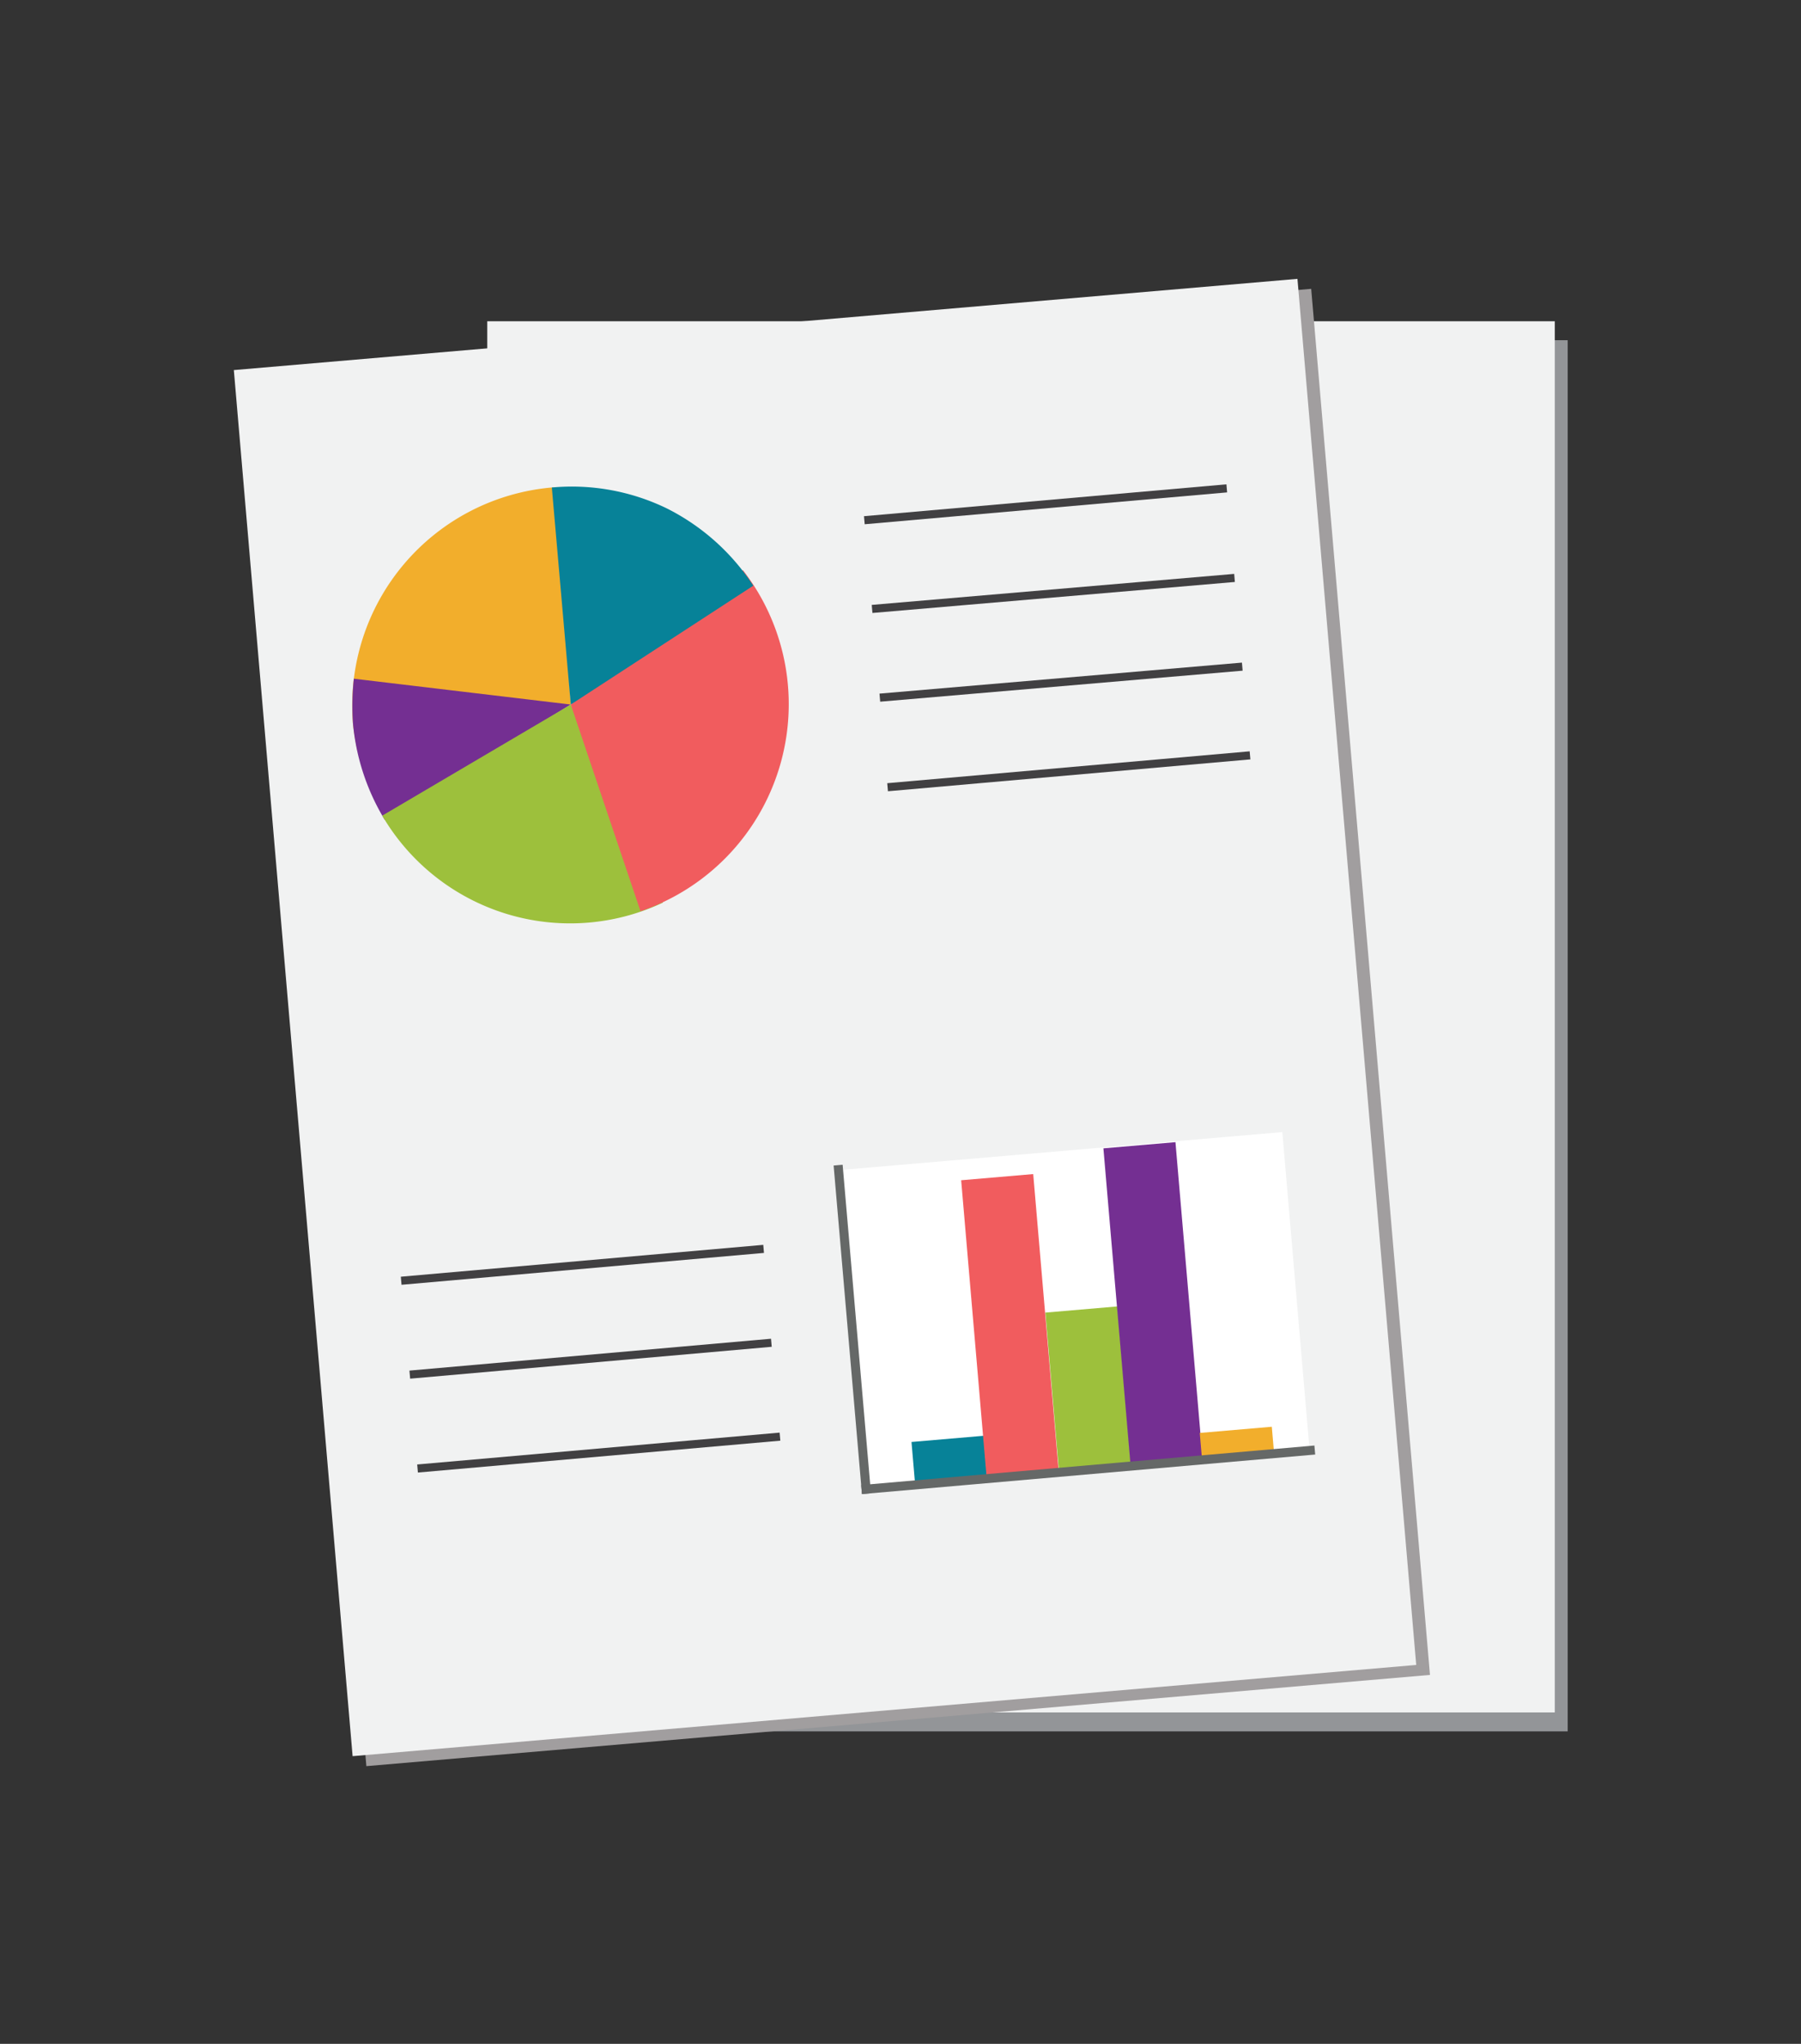 <svg xmlns="http://www.w3.org/2000/svg" viewBox="0 0 209.2 237.3"><rect x="0" y="0" width="209.2" height="237.3" fill="#333333" stroke="none"/><title>Artboard 7</title><g style="isolation:isolate"><rect x="58.1" y="39.5" width="124" height="161.52" fill="#939598" style="mix-blend-mode:multiply"/><rect x="56.6" y="37.3" width="124" height="161.52" fill="#f1f2f2"/><g style="mix-blend-mode:multiply"><rect x="35.5" y="38.5" width="124" height="161.52" transform="translate(-9.9 8.8) rotate(-4.9)" fill="#a19e9f"/><path d="M67.9,83,43.1,88.3c-.2-1-.3-2.1-.4-3.1a25.5,25.5,0,0,1,23-27.5h.6Z" fill="#a19e9f"/><path d="M67.9,83,46.4,96.4a24.8,24.8,0,0,1-3.7-11.2,18.1,18.1,0,0,1,.1-5.2Z" fill="#a19e9f"/><path d="M67.9,83l10.7,23a27.5,27.5,0,0,1-8.5,2.3,25.4,25.4,0,0,1-24-12.4Z" fill="#a19e9f"/><path d="M67.9,83l20-15.6A25.3,25.3,0,0,1,76.1,107Z" fill="#a19e9f"/><path d="M67.9,83,65.7,57.7A25.4,25.4,0,0,1,79,60.2a24.7,24.7,0,0,1,10.2,9Z" fill="#a19e9f"/><rect x="100.5" y="134.7" width="51.8" height="37.23" transform="translate(-12.7 11.5) rotate(-4.9)" fill="#a19e9f"/><rect x="107.8" y="168.2" width="8.4" height="5.02" transform="translate(-14.3 10.3) rotate(-4.9)" fill="#a19e9f"/><rect x="114.9" y="137.7" width="8.4" height="34.86" transform="translate(-12.9 10.8) rotate(-4.9)" fill="#a19e9f"/><rect x="123.9" y="153.1" width="8.4" height="18.72" transform="translate(-13.5 11.6) rotate(-4.9)" fill="#a19e9f"/><rect x="131.4" y="134" width="8.4" height="37.14" transform="translate(-12.6 12.3) rotate(-4.9)" fill="#a19e9f"/><rect x="141.2" y="167.1" width="8.4" height="3.04" transform="translate(-14 13.2) rotate(-4.9)" fill="#a19e9f"/><line x1="99" y1="137" x2="102.2" y2="174.1" fill="#a19e9f" stroke="#656867" stroke-linecap="square" stroke-miterlimit="10" stroke-width="1.05"/><line x1="153.8" y1="169.6" x2="102.2" y2="174.1" fill="#a19e9f" stroke="#656867" stroke-linecap="square" stroke-miterlimit="10" stroke-width="1.05"/><line x1="102.1" y1="61.6" x2="144.2" y2="57.9" fill="#a19e9f" stroke="#414042" stroke-miterlimit="10" stroke-width="0.94"/><line x1="103" y1="71.9" x2="145.1" y2="68.2" fill="#a19e9f" stroke="#414042" stroke-miterlimit="10" stroke-width="0.94"/><line x1="103.9" y1="82.2" x2="146" y2="78.6" fill="#a19e9f" stroke="#414042" stroke-miterlimit="10" stroke-width="0.94"/><line x1="104.8" y1="92.5" x2="146.8" y2="88.9" fill="#a19e9f" stroke="#414042" stroke-miterlimit="10" stroke-width="0.94"/><line x1="48.3" y1="149.8" x2="90.3" y2="146.2" fill="#a19e9f" stroke="#414042" stroke-miterlimit="10" stroke-width="0.94"/><line x1="49.2" y1="160.7" x2="91.3" y2="157.1" fill="#a19e9f" stroke="#414042" stroke-miterlimit="10" stroke-width="0.94"/><line x1="50.1" y1="171.6" x2="92.2" y2="168" fill="#a19e9f" stroke="#414042" stroke-miterlimit="10" stroke-width="0.94"/></g><rect x="33.9" y="37.3" width="124" height="161.52" transform="translate(-9.8 8.7) rotate(-4.9)" fill="#f1f2f2"/><path d="M66.3,81.8,41.5,87.1c-.2-1-.4-2.1-.5-3.1A25.4,25.4,0,0,1,64.1,56.6h.5Z" fill="#f2ae2c"/><path d="M66.3,81.8,44.7,95.2A26.1,26.1,0,0,1,41,84a30.1,30.1,0,0,1,.1-5.2Z" fill="#742f92"/><path d="M66.3,81.8l10.7,23A25.3,25.3,0,0,1,44.4,94.7Z" fill="#9dc03c"/><path d="M66.3,81.8l20-15.6a25.4,25.4,0,0,1-11.9,39.6Z" fill="#f15c5e"/><path d="M66.3,81.8,64.1,56.6A25.3,25.3,0,0,1,77.4,59a25.8,25.8,0,0,1,10.1,9Z" fill="#078298"/><rect x="98.9" y="133.5" width="51.8" height="37.23" transform="translate(-12.6 11.3) rotate(-4.9)" fill="#fff"/><rect x="106.2" y="167" width="8.4" height="5.02" transform="translate(-14.2 10.1) rotate(-4.9)" fill="#078298"/><rect x="113.2" y="136.5" width="8.4" height="34.86" transform="translate(-12.8 10.7) rotate(-4.9)" fill="#f15c5e"/><rect x="122.3" y="151.9" width="8.4" height="18.72" transform="translate(-13.4 11.5) rotate(-4.9)" fill="#9dc03c"/><rect x="129.8" y="132.8" width="8.4" height="37.14" transform="translate(-12.5 12.1) rotate(-4.9)" fill="#742f92"/><rect x="139.6" y="165.9" width="8.4" height="3.04" transform="translate(-13.9 13) rotate(-4.9)" fill="#f2ae2c"/><line x1="97.4" y1="135.8" x2="100.6" y2="172.9" fill="none" stroke="#656867" stroke-linecap="square" stroke-miterlimit="10" stroke-width="1.05"/><line x1="152.2" y1="168.4" x2="100.6" y2="172.9" fill="none" stroke="#656867" stroke-linecap="square" stroke-miterlimit="10" stroke-width="1.05"/><line x1="100.4" y1="60.4" x2="142.5" y2="56.7" fill="none" stroke="#414042" stroke-miterlimit="10" stroke-width="0.94"/><line x1="101.3" y1="70.7" x2="143.4" y2="67.1" fill="none" stroke="#414042" stroke-miterlimit="10" stroke-width="0.94"/><line x1="102.2" y1="81" x2="144.3" y2="77.4" fill="none" stroke="#414042" stroke-miterlimit="10" stroke-width="0.94"/><line x1="103.1" y1="91.4" x2="145.2" y2="87.7" fill="none" stroke="#414042" stroke-miterlimit="10" stroke-width="0.94"/><line x1="46.6" y1="148.7" x2="88.7" y2="145" fill="none" stroke="#414042" stroke-miterlimit="10" stroke-width="0.94"/><line x1="47.6" y1="159.6" x2="89.6" y2="155.9" fill="none" stroke="#414042" stroke-miterlimit="10" stroke-width="0.94"/><line x1="48.5" y1="170.5" x2="90.6" y2="166.8" fill="none" stroke="#414042" stroke-miterlimit="10" stroke-width="0.94"/></g></svg>